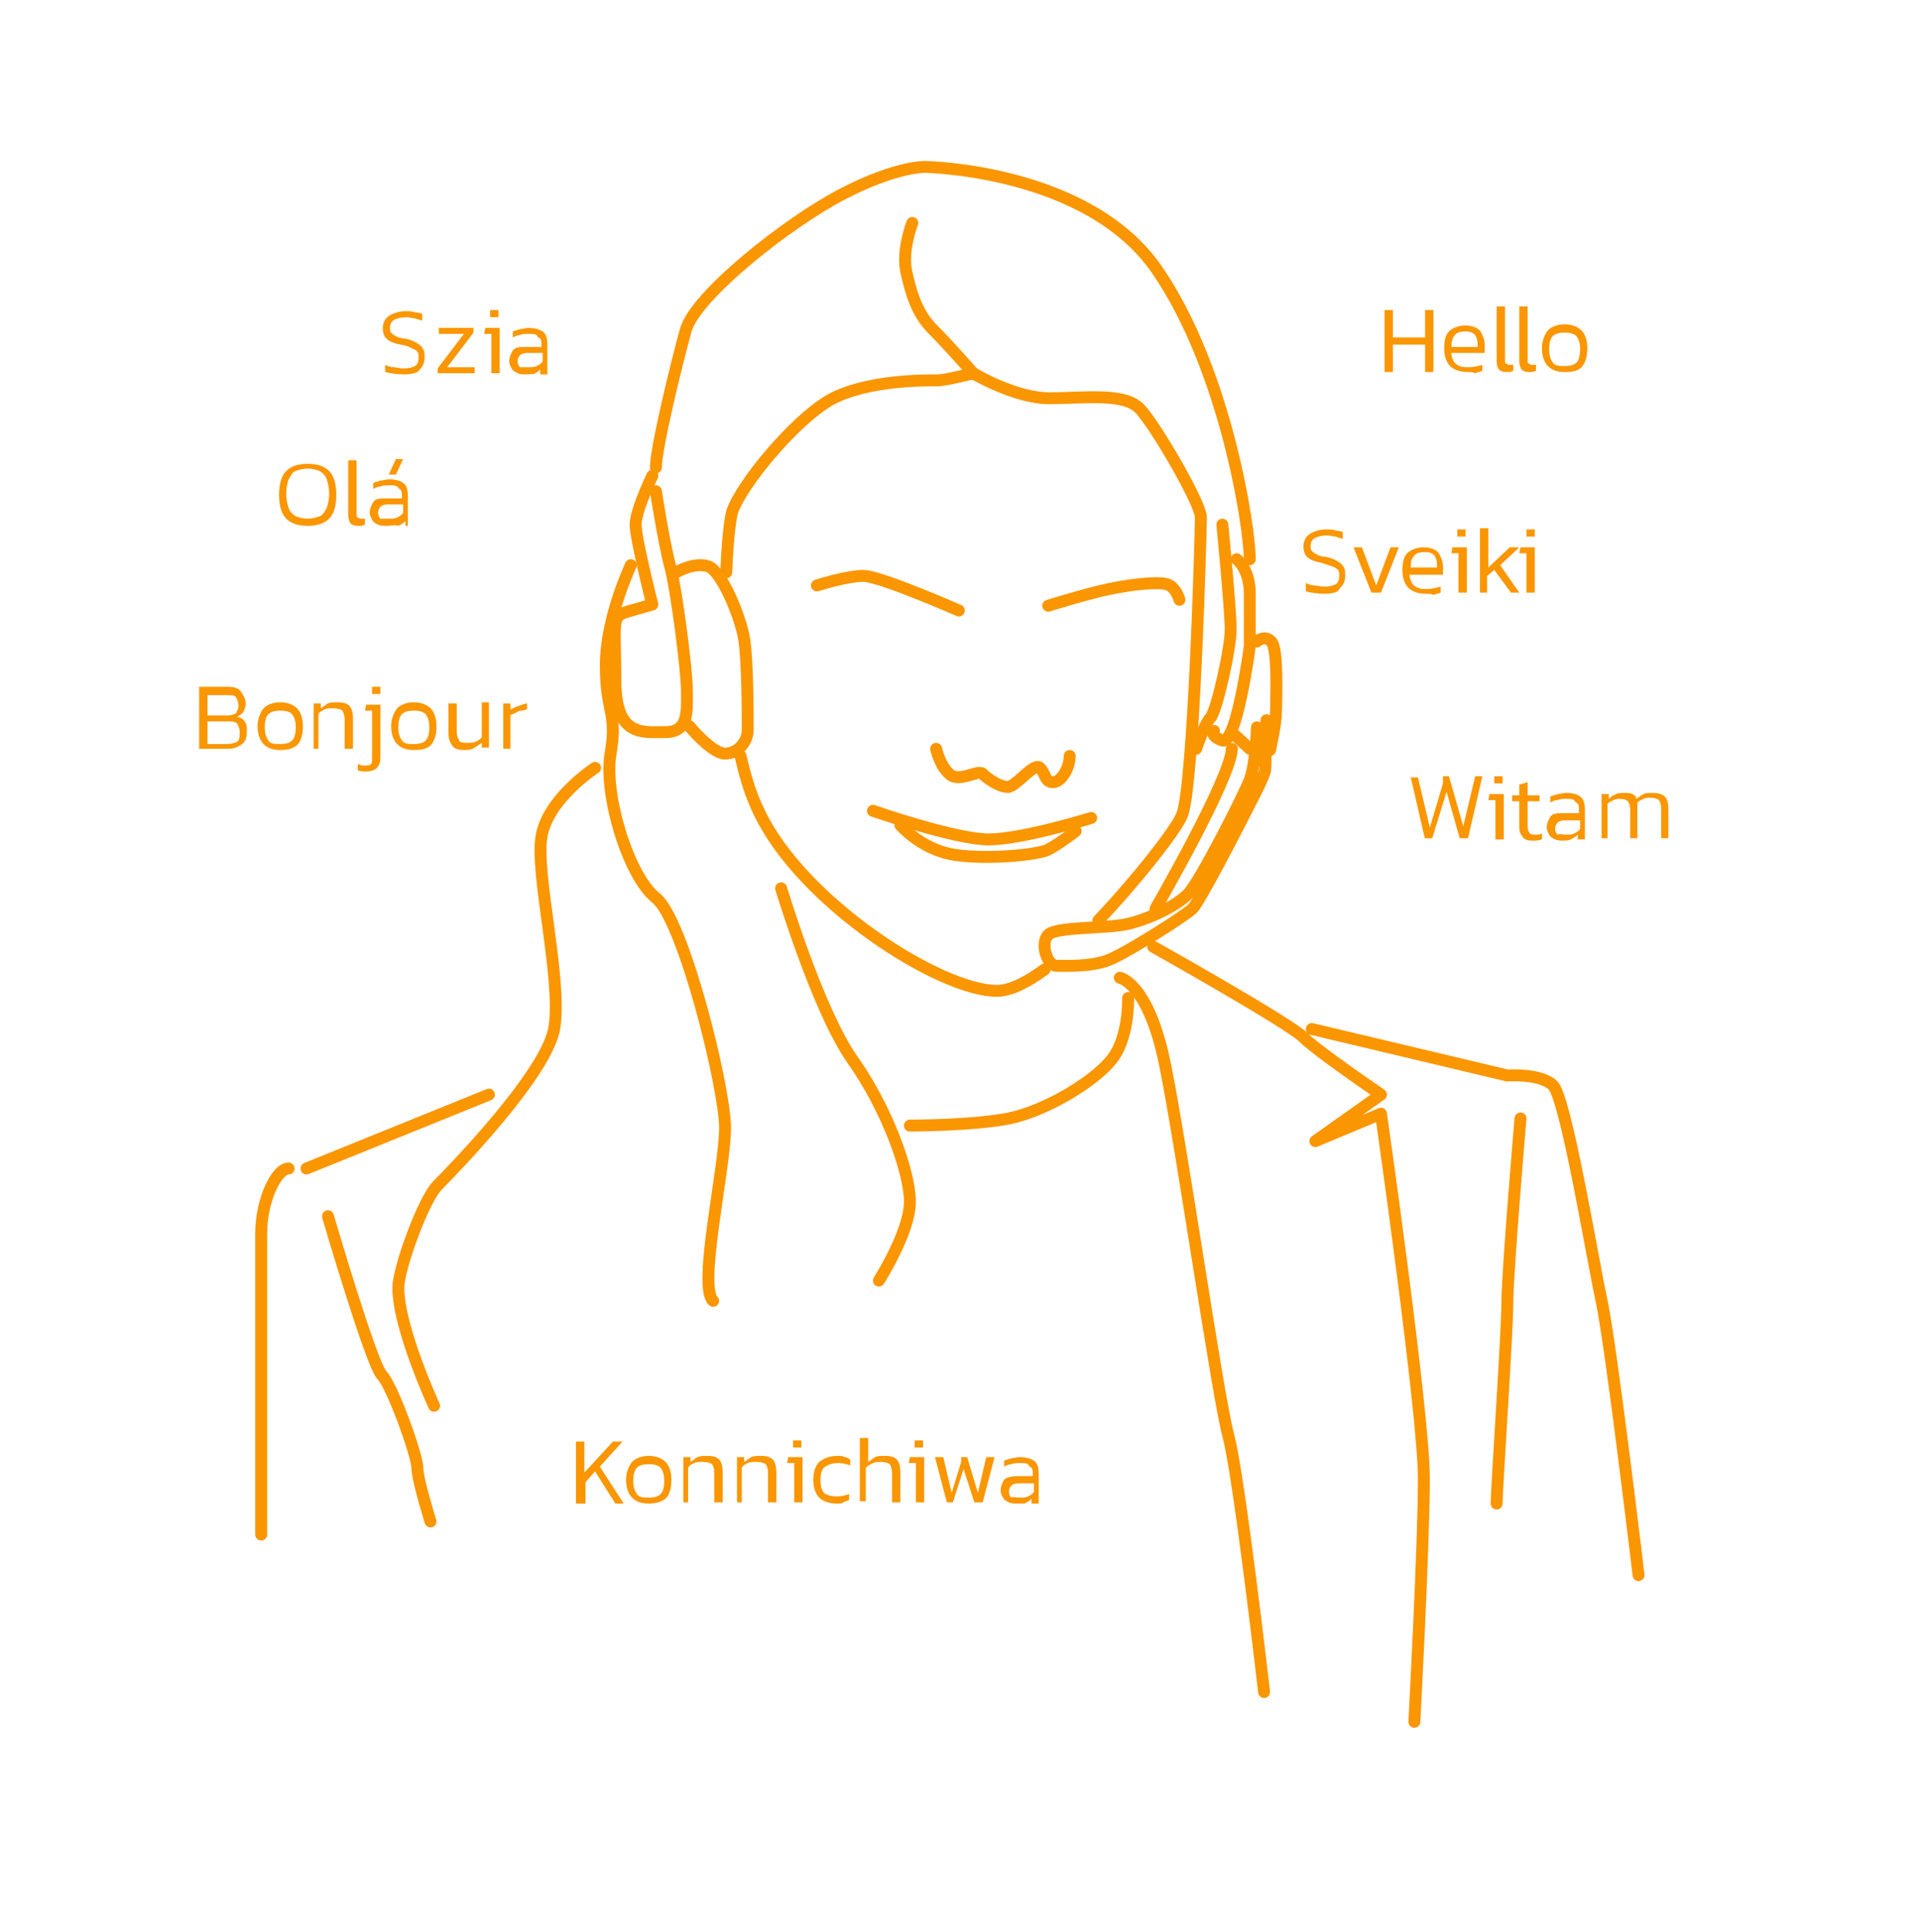 <svg version="1.2" xmlns="http://www.w3.org/2000/svg" viewBox="0 0 161 162" width="161" height="162">
	<title>tolmács-svg</title>
	<style>
		.s0 { fill: none;stroke: #fa9600;stroke-linecap: round;stroke-linejoin: round } 
		.s1 { fill: #fa9600 } 
	</style>
	<path id="Layer" fill-rule="evenodd" class="s0" d="m60.9 48c0.1-2.5 0.3-4.4 0.5-5.1 0.8-2.3 5.1-7.5 8.1-9.3 3.1-1.8 8.4-1.7 9.1-1.7 0.7 0 3-0.6 3-0.6 0 0 3.5 2.1 6.4 2.1 2.9 0 6.3-0.5 7.6 0.9 1.3 1.4 5.1 7.9 5.1 9.1 0 1.2-0.6 22.8-1.6 25-0.5 1.2-3.6 5.2-7 8.8"/>
	<path id="Layer" fill-rule="evenodd" class="s0" d="m87.6 81.3c-1.5 1.1-2.9 1.8-4 1.8-4.8 0-16.3-7.4-19.9-14.9-0.7-1.4-1.2-3-1.6-4.8"/>
	<path id="Layer" fill-rule="evenodd" class="s0" d="m104.8 46.9c0-2.6-2-15.9-7.8-24.3-5.8-8.4-19.4-8.6-19.4-8.6 0 0-2.4-0.1-7 2.3-4.6 2.4-12.3 8.5-13.1 11.4-0.8 2.9-2.5 9.9-2.5 11.5"/>
	<path id="Layer" fill-rule="evenodd" class="s0" d="m96.9 76.2c0 0 6.3-10.9 6.4-13.4"/>
	<path id="Layer" fill-rule="evenodd" class="s0" d="m52.9 47.4c0 0-2.1 4.4-2.1 8.4 0 4 1 3.9 0.4 7.4-0.6 3.4 1.5 10.3 3.8 12.1 2.3 1.8 5.8 15.9 5.8 19.3 0 3.4-2.3 13.3-1 14.5"/>
	<path id="Layer" fill-rule="evenodd" class="s0" d="m49.9 64.4c0 0-4 2.6-4.5 5.8-0.5 3.2 1.7 11.8 1.1 15.9-0.5 3.8-8.6 12.1-9.8 13.3-1.2 1.2-3.3 7-3.3 8.6 0 3.4 3 9.9 3 9.9"/>
	<path id="Layer" fill-rule="evenodd" class="s0" d="m65.5 74.5c0 0 3.1 10.3 6 14.4 2.9 4.1 4.8 9.4 4.8 11.9 0 2.5-2.6 6.6-2.6 6.6"/>
	<path id="Layer" fill-rule="evenodd" class="s0" d="m41 91.8l-15.3 6.2"/>
	<path id="Layer" fill-rule="evenodd" class="s0" d="m24.2 98c-1 0-2.3 2.6-2.3 5.5 0 2.9 0 8.9 0 10.1 0 1.2 0 5 0 6.5 0 1.5 0 8.6 0 8.6"/>
	<path id="Layer" fill-rule="evenodd" class="s0" d="m27.5 102c0 0 3.6 12.3 4.5 13.3 0.9 0.9 3 6.8 3 7.8 0 1 1.1 4.5 1.1 4.5"/>
	<path id="Layer" fill-rule="evenodd" class="s0" d="m96.7 79.4c0 0 11.4 6.4 12.6 7.6 1.2 1.2 6.5 4.8 6.5 4.8l-5.5 3.9 5.5-2.3c0 0 3.6 25.1 3.6 30.6 0 5.5-0.8 20.4-0.8 20.4"/>
	<path id="Layer" fill-rule="evenodd" class="s0" d="m93.9 82c0 0 2.4 0.4 3.8 7.3 1.4 6.9 4.4 27.8 5.3 31.1 0.9 3.3 3 21.5 3 21.5"/>
	<path id="Layer" fill-rule="evenodd" class="s0" d="m76.3 94.4c0 0 5.3 0 8.3-0.6 3-0.6 7-3 8.5-4.8 1.6-1.8 1.5-5.3 1.5-5.3"/>
	<path id="Layer" fill-rule="evenodd" class="s0" d="m110 86.3l16.4 3.9c0 0 2.7-0.2 3.8 0.8 1.1 1 3.3 14.4 4.1 18.1 0.8 3.7 3.1 23 3.1 23"/>
	<path id="Layer" fill-rule="evenodd" class="s0" d="m127.5 93.8c0 0-1.1 12.9-1.1 15.4 0 2.5-0.9 15.6-0.9 16.9"/>
	<path id="Layer" fill-rule="evenodd" class="s0" d="m87.9 50.8c0 0 3.2-1 5.1-1.4 1.9-0.4 4.5-0.7 5.1-0.3 0.6 0.4 0.8 1.2 0.8 1.2"/>
	<path id="Layer" fill-rule="evenodd" class="s0" d="m80.4 51.2c0 0-6.6-2.9-8-2.9-1.4 0-3.9 0.8-3.9 0.8"/>
	<path id="Layer" fill-rule="evenodd" class="s0" d="m78.5 62.8c0 0 0.3 1.4 1.1 2.1 0.8 0.8 2.4-0.4 2.8 0 0.4 0.4 1.4 1.1 2.1 1.1 0.7 0 2.2-2.1 2.7-1.6 0.5 0.5 0.4 1.2 1.1 1.2 0.7 0 1.4-1.2 1.4-2.2"/>
	<path id="Layer" fill-rule="evenodd" class="s0" d="m73.2 68c0 0 6.9 2.4 9.7 2.4 2.8 0 8.6-1.8 8.6-1.8"/>
	<path id="Layer" fill-rule="evenodd" class="s0" d="m75.5 69.2c0 0 1.8 2.1 4.6 2.5 2.8 0.4 6.7 0 7.7-0.4 1-0.5 2.4-1.6 2.4-1.6"/>
	<path id="Layer" fill-rule="evenodd" class="s0" d="m76.5 18.7c0 0-0.9 2.3-0.5 4.1 0.4 1.8 0.9 3.5 2.2 4.8 1.3 1.3 3.5 3.8 3.5 3.8"/>
	<path id="Layer" fill-rule="evenodd" class="s0" d="m102.5 44c0 0 0.7 7.2 0.7 8.8 0 1.6-1.2 6.9-1.7 7.4-0.5 0.5-1.2 2.6-1.2 2.6"/>
	<path id="Layer" fill-rule="evenodd" class="s0" d="m105.4 53.8c0 0 0.6-0.6 1.2 0 0.6 0.6 0.4 4.9 0.4 5.9 0 1-0.5 3.2-0.5 3.2"/>
	<path id="Layer" fill-rule="evenodd" class="s0" d="m105.4 61c0 0-0.1 3.1-0.6 4.4-0.5 1.3-4.2 8.6-5.2 9.6-1 1-3.3 2.1-5.1 2.5-1.8 0.4-5.9 0.2-6.6 0.9-0.7 0.7-0.1 2.6 0.7 2.6 0.8 0 2.9 0.1 4.4-0.5 1.5-0.6 6.4-3.7 7-4.3 0.6-0.6 3.8-6.8 4.3-7.8 0.5-1 1.8-3.4 1.8-3.9 0-0.5 0.1-4.1 0.1-4.1"/>
	<path id="Layer" fill-rule="evenodd" class="s0" d="m57.8 60.9c0 0 1.9 2.3 3 2.3 1.1 0 1.9-1 1.9-2 0-1 0-5.8-0.3-7.6-0.3-1.9-1.9-5.7-3-6.1-1.2-0.4-2.7 0.5-2.7 0.5"/>
	<path id="Layer" fill-rule="evenodd" class="s0" d="m55 41.2c0 0 0.7 4.5 1.2 6.3 0.5 1.8 1.4 8.7 1.4 10.4 0 1.7 0.2 3.5-1.8 3.5-2 0-4.2 0.4-4.2-4.4 0-4.8-0.4-5.3 1-5.7q2.1-0.6 2.1-0.6c0 0-1.4-5.5-1.4-6.7 0-1.2 1.4-4.1 1.4-4.1"/>
	<path id="Layer" fill-rule="evenodd" class="s0" d="m101.8 61.3c0 0-0.4 0.4 0.7 0.8 1.2 0.4 2.3-7.9 2.3-7.9 0 0 0-2.3 0-4.4 0-2.1-1.1-2.9-1.1-2.9"/>
	<path id="Layer" fill-rule="evenodd" class="s0" d="m103.6 61.7l1.2 1.1"/>
	<path id="Layer" class="s1" d="m116.1 31.2v-5.2h0.7v2.3h2.7v-2.3h0.7v5.2h-0.7v-2.3h-2.7v2.3z"/>
	<path id="Layer" fill-rule="evenodd" class="s1" d="m123.1 31.2c-0.7 0-1.2-0.2-1.5-0.5-0.3-0.3-0.5-0.8-0.5-1.5 0-0.6 0.1-1.1 0.4-1.4 0.3-0.3 0.8-0.5 1.4-0.5 0.4 0 0.7 0.1 0.9 0.2 0.2 0.1 0.4 0.3 0.5 0.6 0.1 0.2 0.2 0.5 0.2 0.8v0.7h-2.8c0 0.3 0.1 0.5 0.2 0.7 0.1 0.2 0.3 0.3 0.5 0.4 0.2 0.1 0.5 0.1 0.8 0.1 0.4 0 0.7-0.1 1.1-0.2v0.5c-0.2 0.1-0.4 0.1-0.6 0.2-0.2-0.1-0.4-0.1-0.6-0.1zm-1.4-2.1h2.2v-0.3c0-0.3-0.1-0.5-0.2-0.7-0.2-0.2-0.4-0.3-0.8-0.3q-0.7 0-0.9 0.3c-0.2 0.2-0.3 0.6-0.3 1z"/>
	<path id="Layer" class="s1" d="m126.3 31.2c-0.3 0-0.5-0.1-0.6-0.2-0.1-0.1-0.2-0.4-0.2-0.7v-4.6h0.7v4.5c0 0.2 0 0.3 0.1 0.3 0.1 0 0.1 0.1 0.2 0.1 0.1 0 0.2 0 0.4 0v0.5c-0.1 0-0.2 0.1-0.3 0.1q-0.1 0-0.3 0z"/>
	<path id="Layer" class="s1" d="m128.2 31.2c-0.3 0-0.5-0.1-0.6-0.2-0.1-0.1-0.2-0.4-0.2-0.7v-4.6h0.7v4.5c0 0.2 0 0.3 0.1 0.3 0.1 0 0.1 0.1 0.2 0.1 0.1 0 0.2 0 0.4 0v0.5c-0.1 0-0.2 0.1-0.3 0.1q-0.2 0-0.3 0z"/>
	<path id="Layer" fill-rule="evenodd" class="s1" d="m131.2 31.2c-0.7 0-1.1-0.2-1.4-0.5-0.3-0.3-0.5-0.8-0.5-1.5 0-0.6 0.2-1.1 0.5-1.5 0.3-0.3 0.8-0.5 1.4-0.5 0.6 0 1.1 0.2 1.4 0.5 0.3 0.3 0.5 0.8 0.5 1.5 0 0.6-0.1 1.1-0.4 1.5-0.3 0.4-0.8 0.5-1.5 0.5zm0-0.5c0.5 0 0.8-0.1 1-0.3 0.2-0.2 0.3-0.6 0.3-1.1 0-0.5-0.1-0.8-0.3-1.1-0.2-0.2-0.5-0.3-1-0.3-0.5 0-0.8 0.1-1 0.3-0.2 0.2-0.3 0.6-0.3 1.1 0 0.5 0.1 0.8 0.3 1.1 0.2 0.3 0.6 0.3 1 0.3z"/>
	<path id="Layer" class="s1" d="m33.9 31.4c-0.6 0-1.2-0.1-1.6-0.2v-0.6c0.2 0.1 0.5 0.2 0.7 0.2 0.3 0 0.5 0.1 0.8 0.1 0.5 0 0.8-0.1 1-0.2 0.2-0.1 0.3-0.4 0.3-0.7 0-0.2 0-0.4-0.1-0.5-0.1-0.1-0.2-0.2-0.5-0.3q-0.3-0.2-0.9-0.3c-0.6-0.1-1-0.3-1.2-0.5q-0.3-0.3-0.3-0.9c0-0.4 0.2-0.8 0.5-1 0.3-0.2 0.8-0.4 1.4-0.4 0.3 0 0.6 0 0.8 0.1 0.3 0 0.5 0.1 0.6 0.1v0.6c-0.2-0.1-0.4-0.1-0.6-0.2-0.2 0-0.5-0.1-0.7-0.1-0.4 0-0.8 0.1-1 0.2-0.2 0.1-0.4 0.3-0.4 0.7 0 0.2 0 0.3 0.1 0.4 0.1 0.1 0.2 0.2 0.4 0.3 0.2 0.1 0.5 0.2 0.8 0.2 0.4 0.1 0.7 0.2 1 0.4 0.2 0.1 0.4 0.3 0.5 0.5 0.1 0.2 0.1 0.4 0.1 0.7 0 0.5-0.2 0.8-0.5 1.1 0 0.1-0.5 0.3-1.2 0.3z"/>
	<path id="Layer" class="s1" d="m36.7 31.3v-0.4l2.2-2.9h-2.1v-0.5h2.9v0.4l-2.2 2.9h2.3v0.5z"/>
	<path id="Layer" class="s1" d="m41.2 31.3v-3.3h-0.6l0.1-0.5h1.2v3.8zm-0.1-4.7v-0.6h0.7v0.6z"/>
	<path id="Layer" fill-rule="evenodd" class="s1" d="m44.1 31.4c-0.2 0-0.5 0-0.7-0.1-0.2-0.1-0.4-0.2-0.5-0.4-0.1-0.2-0.2-0.4-0.2-0.6q0-0.4 0.3-0.9c0.2-0.3 0.6-0.3 1.1-0.3h1.3v-0.2c0-0.2 0-0.4-0.1-0.5q-0.2-0.1-0.3-0.3c-0.2-0.1-0.4-0.1-0.7-0.1-0.2 0-0.5 0-0.7 0.1-0.2 0-0.4 0.1-0.6 0.2v-0.5c0.2-0.1 0.4-0.1 0.6-0.2 0.2 0 0.5-0.1 0.7-0.1q0.7 0 1.2 0.3c0.3 0.2 0.4 0.6 0.4 1.1v2.5h-0.6v-0.4c-0.2 0.2-0.4 0.3-0.6 0.4 0.1-0.1-0.2 0-0.6 0zm0.2-0.6c0.3 0 0.5 0 0.7-0.1 0.2-0.1 0.4-0.2 0.5-0.4v-0.7h-1.3c-0.3 0-0.5 0.1-0.6 0.2-0.1 0.1-0.2 0.3-0.2 0.5 0 0.2 0.1 0.4 0.2 0.5 0.2 0 0.4 0 0.7 0z"/>
	<path id="Layer" class="s1" d="m119.5 70.4l-1.2-5.2h0.6l1 4.2 1.1-3.7v-0.6h0.5l1.2 4.2 1-4.2h0.6l-1.2 5.2h-0.7l-1.1-3.9-1.2 3.9h-0.6z"/>
	<path id="Layer" class="s1" d="m125.4 70.4v-3.3h-0.6l0.1-0.5h1.2v3.8zm-0.1-4.7v-0.6h0.7v0.6z"/>
	<path id="Layer" class="s1" d="m128.5 70.5c-0.4 0-0.7-0.1-0.8-0.3-0.2-0.2-0.3-0.5-0.3-0.8v-2.2h-0.6v-0.5h0.6v-0.9l0.7-0.2v1.1h1v0.5h-1v2.2c0 0.2 0.1 0.4 0.2 0.5 0.1 0.1 0.3 0.1 0.5 0.1 0.1 0 0.3 0 0.5-0.1v0.5c-0.3 0.1-0.5 0.1-0.8 0.1z"/>
	<path id="Layer" fill-rule="evenodd" class="s1" d="m131.1 70.5c-0.2 0-0.5 0-0.7-0.1-0.2-0.1-0.4-0.2-0.5-0.4-0.1-0.2-0.2-0.4-0.2-0.6q0-0.4 0.3-0.9c0.2-0.3 0.6-0.3 1.1-0.3h1.3v-0.3c0-0.2 0-0.4-0.1-0.5q-0.2-0.1-0.3-0.3c-0.2-0.1-0.4-0.1-0.7-0.1-0.2 0-0.5 0-0.7 0.1-0.2 0-0.4 0.1-0.6 0.2v-0.5c0.2-0.1 0.4-0.1 0.6-0.2 0.2 0 0.5-0.1 0.7-0.1q0.8 0 1.2 0.3c0.3 0.2 0.4 0.6 0.4 1.1v2.5h-0.6v-0.4c-0.2 0.2-0.4 0.3-0.6 0.4 0.1 0-0.2 0.1-0.6 0.1zm0.2-0.5c0.3 0 0.5 0 0.7-0.1 0.2-0.1 0.4-0.2 0.5-0.4v-0.7h-1.3c-0.3 0-0.5 0.1-0.6 0.2-0.1 0.1-0.2 0.3-0.2 0.5 0 0.2 0.1 0.4 0.2 0.5 0.2-0.1 0.5 0 0.7 0z"/>
	<path id="Layer" class="s1" d="m134.3 70.4v-3.8h0.6v0.4c0.2-0.2 0.4-0.3 0.6-0.4 0.2-0.1 0.5-0.1 0.7-0.1 0.3 0 0.5 0 0.7 0.1 0.2 0.1 0.3 0.2 0.3 0.4 0.2-0.1 0.4-0.3 0.6-0.4 0.2-0.1 0.5-0.1 0.8-0.1 0.4 0 0.8 0.1 1 0.3 0.2 0.2 0.3 0.6 0.3 1v2.5h-0.6v-2.5c0-0.3-0.1-0.6-0.2-0.7-0.1-0.1-0.4-0.2-0.7-0.2-0.2 0-0.4 0-0.6 0.1-0.2 0.1-0.4 0.2-0.5 0.3 0 0.1 0 0.3 0 0.5v2.5h-0.6v-2.4c0-0.3-0.1-0.6-0.2-0.7-0.1-0.1-0.3-0.2-0.6-0.2-0.2 0-0.4 0-0.6 0.1-0.2 0.1-0.4 0.2-0.5 0.3v2.9h-0.5z"/>
	<path id="Layer" fill-rule="evenodd" class="s1" d="m25.8 44.1q-1.2 0-1.8-0.6c-0.4-0.4-0.6-1.1-0.6-2 0-0.9 0.2-1.6 0.6-2q0.6-0.6 1.8-0.6 1.2 0 1.8 0.6c0.4 0.4 0.6 1.1 0.6 2 0 0.9-0.2 1.6-0.6 2q-0.6 0.6-1.8 0.6zm0-0.6c0.4 0 0.7-0.1 1-0.2 0.3-0.1 0.4-0.4 0.6-0.7 0.1-0.3 0.2-0.7 0.2-1.2 0-0.5-0.1-0.9-0.2-1.2-0.1-0.3-0.3-0.5-0.6-0.7-0.3-0.1-0.6-0.2-1-0.2-0.4 0-0.7 0.1-1 0.2-0.3 0.1-0.4 0.4-0.6 0.7-0.1 0.3-0.2 0.7-0.2 1.2 0 0.5 0.1 0.9 0.2 1.2 0.1 0.3 0.3 0.5 0.6 0.7 0.3 0.1 0.6 0.2 1 0.2z"/>
	<path id="Layer" class="s1" d="m30 44.1c-0.3 0-0.5-0.1-0.6-0.2-0.1-0.1-0.2-0.4-0.2-0.7v-4.6h0.7v4.5c0 0.2 0 0.3 0.1 0.3 0.1 0 0.1 0.1 0.2 0.1 0.1 0 0.2 0 0.4 0v0.5c-0.1 0-0.2 0.1-0.3 0.1q-0.1 0-0.3 0z"/>
	<path id="Layer" fill-rule="evenodd" class="s1" d="m32.4 44.1c-0.2 0-0.5 0-0.7-0.1-0.2-0.1-0.4-0.2-0.5-0.4-0.1-0.2-0.2-0.4-0.2-0.6q0-0.4 0.3-0.9c0.2-0.3 0.6-0.3 1.1-0.3h1.3v-0.2c0-0.2 0-0.4-0.1-0.5q-0.1-0.1-0.3-0.3c-0.2-0.1-0.4-0.1-0.7-0.1-0.2 0-0.5 0-0.7 0.1-0.2 0-0.4 0.1-0.6 0.2v-0.5c0.2-0.1 0.4-0.1 0.6-0.2 0.2 0 0.5-0.1 0.7-0.1q0.8 0 1.2 0.3c0.3 0.2 0.4 0.6 0.4 1.1v2.5h-0.2v-0.4c-0.2 0.2-0.4 0.3-0.6 0.4-0.3-0.1-0.6 0-1 0zm0.2-0.6c0.3 0 0.5 0 0.7-0.1 0.2-0.1 0.4-0.2 0.5-0.4v-0.7h-1.3c-0.3 0-0.5 0.1-0.6 0.2-0.1 0.1-0.2 0.3-0.2 0.5 0 0.2 0.1 0.4 0.2 0.5 0.2 0 0.4 0 0.7 0zm0-3.7l0.6-1.3h0.6l-0.6 1.3z"/>
	<path id="Layer" class="s1" d="m48.3 126v-5.1h0.7v2.6l2.4-2.6h0.8l-1.9 2.1 2 3.1h-0.7l-1.7-2.7-0.8 0.9v1.8h-0.8z"/>
	<path id="Layer" fill-rule="evenodd" class="s1" d="m54.4 126.1c-0.7 0-1.1-0.2-1.4-0.5-0.3-0.3-0.5-0.8-0.5-1.5 0-0.6 0.2-1.1 0.5-1.5 0.3-0.3 0.8-0.5 1.4-0.5 0.6 0 1.1 0.2 1.4 0.5 0.3 0.3 0.5 0.8 0.5 1.5 0 0.6-0.1 1.1-0.4 1.5-0.3 0.3-0.8 0.5-1.5 0.5zm0-0.5c0.5 0 0.8-0.1 1-0.3 0.2-0.2 0.3-0.6 0.3-1.1 0-0.5-0.1-0.8-0.3-1.1-0.2-0.2-0.5-0.3-1-0.3-0.5 0-0.8 0.1-1 0.3-0.2 0.2-0.3 0.6-0.3 1.1 0 0.5 0.1 0.8 0.3 1.1 0.2 0.3 0.6 0.3 1 0.3z"/>
	<path id="Layer" class="s1" d="m57.3 126v-3.8h0.6v0.4c0.2-0.1 0.4-0.3 0.6-0.4 0.2-0.1 0.5-0.1 0.8-0.1 0.5 0 0.8 0.1 1 0.3 0.2 0.2 0.3 0.6 0.3 1.1v2.5h-0.7v-2.5c0-0.3-0.1-0.6-0.2-0.7-0.1-0.1-0.4-0.2-0.8-0.2-0.2 0-0.5 0-0.7 0.1-0.2 0.1-0.4 0.2-0.5 0.4v2.9z"/>
	<path id="Layer" class="s1" d="m61.8 126v-3.8h0.6v0.4c0.2-0.1 0.4-0.3 0.6-0.4 0.2-0.1 0.5-0.1 0.8-0.1 0.5 0 0.8 0.1 1 0.3 0.2 0.2 0.3 0.6 0.3 1.1v2.5h-0.7v-2.5c0-0.3-0.1-0.6-0.2-0.7-0.1-0.1-0.4-0.2-0.8-0.2-0.2 0-0.5 0-0.7 0.1-0.2 0.1-0.4 0.2-0.5 0.4v2.9z"/>
	<path id="Layer" class="s1" d="m66.6 126v-3.3h-0.6l0.1-0.5h1.2v3.8zm-0.1-4.6v-0.6h0.7v0.6z"/>
	<path id="Layer" class="s1" d="m70.2 126.1c-0.7 0-1.2-0.2-1.5-0.5-0.3-0.3-0.5-0.8-0.5-1.5 0-0.7 0.2-1.2 0.5-1.5 0.4-0.3 0.9-0.5 1.5-0.5 0.3 0 0.5 0 0.6 0.1 0.2 0 0.3 0.1 0.5 0.2v0.5c-0.3-0.1-0.6-0.2-1-0.2-0.5 0-0.8 0.1-1.1 0.3-0.3 0.2-0.4 0.6-0.4 1.1 0 0.5 0.1 0.9 0.3 1.1 0.2 0.2 0.6 0.3 1.1 0.3 0.4 0 0.7-0.1 1-0.2v0.5c-0.2 0.1-0.3 0.1-0.5 0.2-0.1 0.1-0.3 0.1-0.5 0.1z"/>
	<path id="Layer" class="s1" d="m72.1 126v-5.4h0.7v2c0.2-0.1 0.4-0.3 0.6-0.4 0.2-0.1 0.5-0.1 0.8-0.1 0.5 0 0.8 0.1 1 0.3 0.2 0.2 0.3 0.6 0.3 1.1v2.5h-0.7v-2.5c0-0.3-0.1-0.6-0.2-0.7-0.1-0.1-0.4-0.2-0.7-0.2-0.2 0-0.4 0-0.7 0.1-0.2 0.1-0.4 0.2-0.6 0.4v2.8h-0.5z"/>
	<path id="Layer" class="s1" d="m76.8 126v-3.3h-0.6l0.1-0.5h1.2v3.8zm-0.1-4.6v-0.6h0.7v0.6z"/>
	<path id="Layer" class="s1" d="m79.4 126l-1-3.8h0.7l0.7 3 0.8-2.6v-0.4h0.5l0.9 3 0.7-3h0.7l-1 3.8h-0.7l-0.9-2.8-0.9 2.8z"/>
	<path id="Layer" fill-rule="evenodd" class="s1" d="m85.3 126.1c-0.2 0-0.5 0-0.7-0.1-0.2-0.1-0.4-0.2-0.5-0.4-0.1-0.2-0.2-0.4-0.2-0.6q0-0.4 0.3-0.9c0.2-0.2 0.6-0.3 1.1-0.3h1.3v-0.2c0-0.2 0-0.4-0.1-0.5q-0.2-0.1-0.3-0.3c-0.2-0.1-0.4-0.1-0.7-0.1-0.2 0-0.5 0-0.7 0.1-0.2 0-0.4 0.1-0.6 0.2v-0.5c0.2-0.1 0.4-0.1 0.6-0.2 0.2 0 0.5-0.1 0.7-0.1q0.7 0 1.2 0.3c0.3 0.2 0.4 0.6 0.4 1.1v2.5h-0.6v-0.4c-0.2 0.2-0.4 0.3-0.6 0.4 0 0-0.3 0-0.6 0zm0.2-0.5c0.3 0 0.5 0 0.7-0.1 0.2-0.1 0.4-0.2 0.5-0.4v-0.7h-1.3c-0.3 0-0.5 0.1-0.6 0.2-0.1 0.1-0.2 0.3-0.2 0.5 0 0.2 0.1 0.4 0.2 0.5 0.2-0.1 0.4 0 0.7 0z"/>
	<path id="Layer" class="s1" d="m111.1 49.8c-0.6 0-1.2-0.1-1.6-0.2v-0.7c0.2 0.1 0.5 0.2 0.7 0.2 0.3 0 0.5 0.1 0.8 0.1 0.5 0 0.8-0.1 1-0.2 0.2-0.1 0.3-0.4 0.3-0.7 0-0.2 0-0.4-0.1-0.5-0.1-0.1-0.2-0.2-0.5-0.3q-0.3-0.1-0.9-0.3c-0.6-0.1-1-0.3-1.2-0.5q-0.3-0.3-0.3-0.9c0-0.4 0.2-0.8 0.5-1 0.3-0.2 0.8-0.4 1.4-0.4 0.3 0 0.6 0 0.8 0.1 0.3 0 0.5 0.1 0.6 0.1v0.6c-0.2-0.1-0.4-0.1-0.6-0.2-0.2 0-0.5-0.1-0.7-0.1-0.4 0-0.8 0.1-1 0.2-0.2 0.1-0.4 0.3-0.4 0.7 0 0.2 0 0.3 0.1 0.4 0.1 0.1 0.2 0.2 0.4 0.3 0.2 0.1 0.5 0.2 0.8 0.2 0.4 0.1 0.7 0.2 1 0.4 0.2 0.1 0.4 0.3 0.5 0.5 0.1 0.2 0.1 0.4 0.1 0.7 0 0.5-0.2 0.8-0.5 1.1 0 0.2-0.5 0.4-1.2 0.4z"/>
	<path id="Layer" class="s1" d="m115 49.7l-1.5-3.8h0.7l1.2 3.2 1.2-3.2h0.7l-1.5 3.8z"/>
	<path id="Layer" fill-rule="evenodd" class="s1" d="m119.6 49.8c-0.7 0-1.2-0.2-1.5-0.5-0.3-0.3-0.5-0.8-0.5-1.5 0-0.6 0.1-1.1 0.4-1.4 0.3-0.3 0.8-0.5 1.4-0.5 0.4 0 0.7 0.1 0.9 0.2 0.2 0.1 0.4 0.3 0.5 0.6 0.1 0.2 0.2 0.5 0.2 0.8v0.7h-2.8c0 0.3 0.1 0.5 0.2 0.7 0.1 0.2 0.3 0.3 0.5 0.4 0.2 0.1 0.5 0.1 0.8 0.1 0.4 0 0.7-0.1 1.1-0.2v0.5c-0.2 0.1-0.4 0.1-0.6 0.2-0.1-0.1-0.4-0.1-0.6-0.1zm-1.3-2.2h2.2v-0.3c0-0.3-0.1-0.5-0.2-0.7-0.2-0.2-0.4-0.3-0.8-0.3q-0.7 0-0.9 0.3c-0.3 0.3-0.3 0.6-0.3 1z"/>
	<path id="Layer" class="s1" d="m122.3 49.7v-3.3h-0.6l0.1-0.5h1.2v3.8zm-0.1-4.7v-0.6h0.7v0.6z"/>
	<path id="Layer" class="s1" d="m124.1 49.7v-5.4h0.7v3.3l1.8-1.7h0.8l-1.6 1.5 1.6 2.3h-0.7l-1.4-1.9-0.6 0.5v1.4z"/>
	<path id="Layer" class="s1" d="m128 49.7v-3.3h-0.6l0.1-0.5h1.2v3.8zm0-4.7v-0.6h0.7v0.6z"/>
	<path id="Layer" fill-rule="evenodd" class="s1" d="m16.7 62.8v-5.2h2.4c0.5 0 0.9 0.1 1.1 0.4 0.2 0.3 0.4 0.6 0.4 1 0 0.3-0.1 0.5-0.2 0.7-0.1 0.2-0.3 0.3-0.5 0.4 0.3 0.1 0.5 0.2 0.6 0.4 0.2 0.2 0.2 0.5 0.2 0.8 0 0.5-0.1 0.9-0.4 1.1-0.3 0.2-0.6 0.4-1.2 0.4zm0.7-2.8h1.7c0.3 0 0.6-0.1 0.7-0.2 0.1-0.2 0.2-0.4 0.2-0.6 0-0.3-0.1-0.5-0.2-0.7-0.1-0.2-0.4-0.2-0.8-0.2h-1.6zm0 2.4h1.7c0.3 0 0.6-0.1 0.8-0.2 0.2-0.2 0.2-0.4 0.2-0.8 0-0.3-0.1-0.5-0.2-0.7-0.2-0.2-0.4-0.2-0.9-0.2h-1.6z"/>
	<path id="Layer" fill-rule="evenodd" class="s1" d="m23.5 62.9c-0.7 0-1.1-0.2-1.4-0.5-0.3-0.3-0.5-0.8-0.5-1.5 0-0.6 0.2-1.1 0.5-1.5 0.3-0.3 0.8-0.5 1.4-0.5 0.6 0 1.1 0.2 1.4 0.5 0.3 0.3 0.5 0.8 0.5 1.5 0 0.6-0.1 1.1-0.4 1.5-0.4 0.4-0.9 0.5-1.5 0.5zm0-0.5c0.5 0 0.8-0.1 1-0.3 0.2-0.2 0.3-0.6 0.3-1.1 0-0.5-0.1-0.8-0.3-1.1-0.2-0.2-0.5-0.3-1-0.3-0.5 0-0.8 0.1-1 0.3-0.2 0.2-0.3 0.6-0.3 1.1 0 0.5 0.1 0.8 0.3 1.1 0.2 0.3 0.5 0.3 1 0.3z"/>
	<path id="Layer" class="s1" d="m26.3 62.8v-3.8h0.6v0.4c0.2-0.1 0.4-0.3 0.6-0.4 0.2-0.1 0.5-0.1 0.8-0.1 0.5 0 0.8 0.1 1 0.3 0.2 0.2 0.3 0.6 0.3 1.1v2.5h-0.7v-2.5c0-0.3-0.1-0.6-0.2-0.7-0.1-0.1-0.4-0.2-0.8-0.2-0.2 0-0.5 0-0.7 0.1-0.2 0.1-0.4 0.2-0.5 0.4v2.9z"/>
	<path id="Layer" class="s1" d="m30.7 64.7c-0.3 0-0.5 0-0.7-0.1v-0.5c0.1 0 0.2 0 0.3 0.1 0.1 0 0.2 0 0.2 0 0.3 0 0.5 0 0.6-0.1 0.1-0.1 0.1-0.3 0.1-0.5v-4h-0.6l0.1-0.5h1.2v4.5c0 0.3-0.1 0.6-0.3 0.8q-0.3 0.3-0.9 0.3zm0.5-6.5v-0.6h0.7v0.6z"/>
	<path id="Layer" fill-rule="evenodd" class="s1" d="m34.7 62.9c-0.7 0-1.1-0.2-1.4-0.5-0.3-0.3-0.5-0.8-0.5-1.5 0-0.6 0.2-1.1 0.5-1.5 0.3-0.3 0.8-0.5 1.4-0.5 0.6 0 1.1 0.2 1.4 0.5 0.3 0.3 0.5 0.8 0.5 1.5 0 0.6-0.1 1.1-0.4 1.5-0.3 0.4-0.8 0.5-1.5 0.5zm0-0.5c0.5 0 0.8-0.1 1-0.3 0.2-0.2 0.3-0.6 0.3-1.1 0-0.5-0.1-0.8-0.3-1.1-0.2-0.2-0.5-0.3-1-0.3-0.5 0-0.8 0.1-1 0.3-0.2 0.2-0.3 0.6-0.3 1.1 0 0.5 0.1 0.8 0.3 1.1 0.2 0.3 0.6 0.3 1 0.3z"/>
	<path id="Layer" class="s1" d="m38.9 62.9c-0.5 0-0.8-0.1-1-0.4-0.2-0.3-0.3-0.6-0.3-1.1v-2.4h0.7v2.4c0 0.3 0.1 0.5 0.2 0.7 0.1 0.2 0.4 0.2 0.7 0.2 0.2 0 0.5 0 0.7-0.1 0.2-0.1 0.4-0.2 0.5-0.4v-2.9h0.6v3.8h-0.6v-0.4c-0.2 0.1-0.4 0.3-0.6 0.4-0.3 0.2-0.6 0.2-0.9 0.2z"/>
	<path id="Layer" class="s1" d="m42.2 62.8v-3.8h0.6v0.5c0.2-0.1 0.4-0.2 0.7-0.3 0.3-0.1 0.5-0.2 0.7-0.2v0.5c-0.1 0-0.3 0.1-0.5 0.1-0.2 0-0.3 0.1-0.5 0.2-0.2 0.1-0.3 0.1-0.4 0.2v2.8z"/>
</svg>